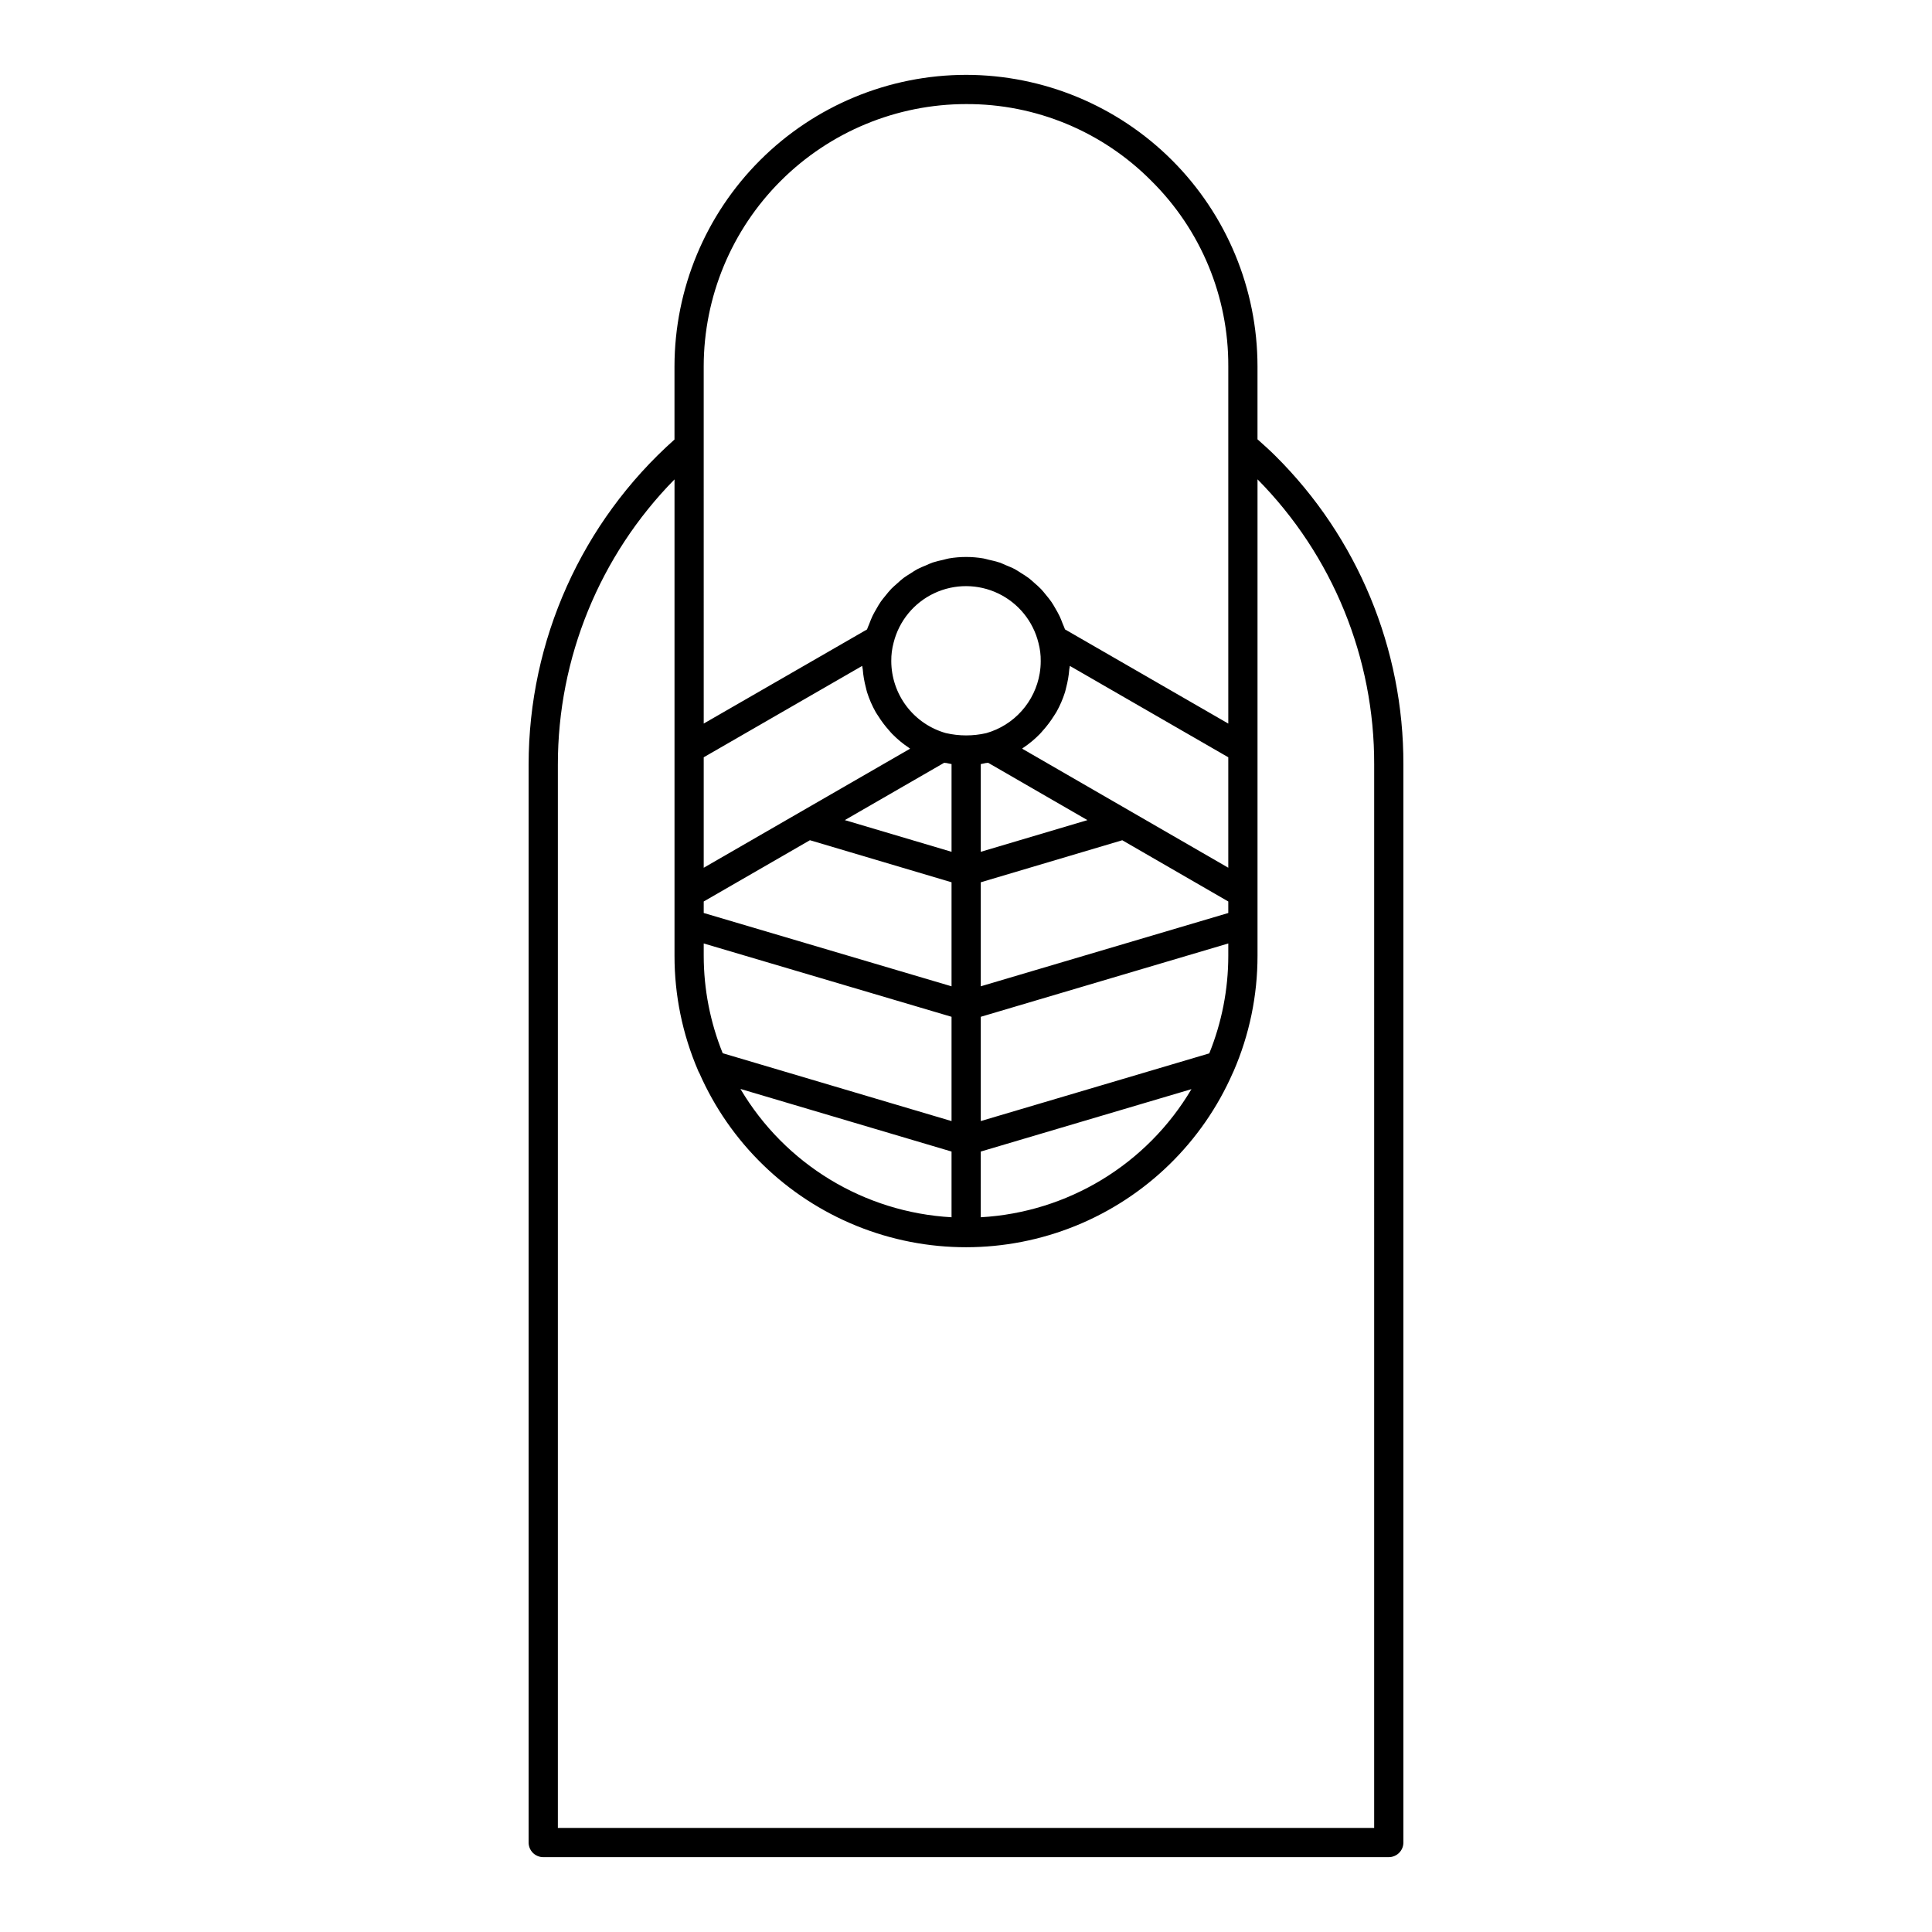 <?xml version="1.0" encoding="UTF-8"?>
<!-- Uploaded to: ICON Repo, www.svgrepo.com, Generator: ICON Repo Mixer Tools -->
<svg fill="#000000" width="800px" height="800px" version="1.1" viewBox="144 144 512 512" xmlns="http://www.w3.org/2000/svg">
 <path d="m481.93 264.75c-1.48-1.48-3.09-2.914-4.68-4.328v-19.367c-0.02-20.473-8.16-40.102-22.637-54.578-14.477-14.477-34.105-22.617-54.578-22.641-20.48 0.016-40.121 8.152-54.609 22.629-14.488 14.473-22.645 34.105-22.68 54.59v19.422c-24.59 21.891-38.656 53.246-38.656 86.172v285.64c0 1.027 0.406 2.012 1.133 2.738 0.727 0.723 1.711 1.133 2.738 1.133h224.08-0.004c2.141 0 3.875-1.734 3.875-3.871v-285.64c0.094-30.746-12.145-60.25-33.98-81.898zm-151.44-2.637v-21.059c0.031-18.43 7.371-36.094 20.41-49.117 13.035-13.023 30.707-20.344 49.137-20.355 18.434-0.074 36.121 7.262 49.094 20.359l0.016 0.016c13.098 12.973 20.434 30.66 20.363 49.098v94.699l-43.273-24.957c-0.168-0.531-0.422-1.012-0.621-1.523-0.242-0.629-0.473-1.258-0.754-1.863-0.355-0.754-0.766-1.469-1.18-2.18-0.332-0.57-0.648-1.145-1.023-1.688-0.465-0.68-0.988-1.305-1.508-1.938-0.414-0.5-0.809-1.016-1.258-1.484-0.566-0.594-1.188-1.125-1.805-1.664-0.484-0.422-0.945-0.867-1.457-1.254-0.664-0.504-1.383-0.934-2.09-1.375-0.531-0.332-1.035-0.691-1.59-0.988-0.777-0.414-1.602-0.734-2.418-1.074-0.539-0.223-1.059-0.492-1.617-0.684h-0.004c-0.945-0.297-1.906-0.547-2.875-0.742-0.488-0.109-0.953-0.273-1.449-0.355-3.016-0.508-6.094-0.508-9.105 0-0.516 0.086-1 0.258-1.508 0.371-0.953 0.191-1.895 0.434-2.82 0.723-0.617 0.207-1.191 0.5-1.789 0.754-0.758 0.316-1.52 0.609-2.242 0.992-0.645 0.34-1.23 0.754-1.84 1.141-0.613 0.387-1.242 0.758-1.828 1.195-0.621 0.469-1.18 0.996-1.754 1.512-0.508 0.449-1.023 0.883-1.496 1.367-0.559 0.578-1.051 1.207-1.559 1.832-0.41 0.512-0.836 1.004-1.215 1.547-0.457 0.656-0.852 1.355-1.246 2.055-0.344 0.594-0.688 1.18-0.988 1.812-0.32 0.68-0.586 1.387-0.855 2.098-0.18 0.48-0.422 0.93-0.578 1.426l-12.707 7.328-30.566 17.613zm64.184 76.168c-4.164-1.176-7.828-3.676-10.441-7.125-2.609-3.445-4.027-7.648-4.035-11.977-0.016-1.645 0.191-3.289 0.621-4.879 1.441-5.754 5.391-10.559 10.758-13.086 5.371-2.527 11.59-2.508 16.945 0.047 5.352 2.555 9.277 7.379 10.688 13.141 0.414 1.559 0.613 3.164 0.594 4.777 0.004 1.094-0.09 2.188-0.27 3.266-0.621 3.707-2.277 7.164-4.785 9.969-2.504 2.805-5.75 4.84-9.367 5.871-3.523 0.812-7.184 0.809-10.707-0.008zm1.496 8.207v23.246l-28.289-8.398 26.332-15.191c0.203 0.043 0.422 0.027 0.629 0.066 0.445 0.086 0.875 0.215 1.324 0.277zm36.008 14.852-28.262 8.395v-23.246c0.445-0.062 0.875-0.191 1.316-0.277 0.207-0.039 0.426-0.023 0.637-0.066zm-28.262 87.832 55.832-16.539c-11.789 19.918-32.73 32.652-55.84 33.953zm0-8.078v-27.633l65.594-19.434v3.285c-0.004 8.859-1.715 17.633-5.039 25.844zm0-35.715v-27.566l37.5-11.141 1.312 0.758 26.781 15.473v3.051zm40.008-46.199c-0.078-0.051-0.156-0.098-0.246-0.141l-28.797-16.633c0.098-0.066 0.172-0.156 0.27-0.223 1.586-1.059 3.059-2.277 4.394-3.644 0.316-0.316 0.582-0.656 0.875-0.988l0.004 0.004c1.066-1.195 2.027-2.477 2.875-3.832 0.219-0.355 0.465-0.684 0.668-1.051h0.004c0.934-1.664 1.695-3.426 2.269-5.246 0.125-0.402 0.199-0.812 0.305-1.219h0.004c0.418-1.586 0.695-3.207 0.824-4.844 0.023-0.301 0.137-0.582 0.148-0.891l41.988 24.215v29.27zm-113.43-14.492 41.992-24.215c0.016 0.309 0.129 0.586 0.152 0.891 0.129 1.641 0.406 3.269 0.832 4.863 0.105 0.398 0.18 0.801 0.301 1.195 0.578 1.832 1.348 3.602 2.289 5.273 0.195 0.348 0.43 0.664 0.648 1.008 0.859 1.379 1.84 2.68 2.926 3.891 0.281 0.316 0.543 0.645 0.844 0.945v-0.004c1.352 1.375 2.84 2.606 4.445 3.668 0.09 0.062 0.164 0.152 0.258 0.211l-28.875 16.656-0.039 0.023-25.773 14.871zm0 38.215 28.145-16.238 37.531 11.148v27.57l-65.676-19.434zm0 11.125 65.676 19.434v27.637l-60.652-17.988 0.004-0.004c-3.312-8.195-5.019-16.953-5.027-25.793zm65.676 55.145v17.414c-23.152-1.297-44.137-14.051-55.945-34.008zm112 179.25h-216.33v-281.77c-0.02-28.281 11.082-55.441 30.914-75.605v126.27c-0.008 10.395 2.098 20.684 6.184 30.242 0.102 0.285 0.23 0.559 0.395 0.812 8.082 18.41 23.031 32.938 41.66 40.496 18.633 7.559 39.477 7.547 58.098-0.027 18.625-7.574 33.559-22.117 41.625-40.531 0.078-0.125 0.125-0.258 0.188-0.395 4.195-9.656 6.356-20.07 6.352-30.598v-126.29c19.895 20.133 31.008 47.324 30.918 75.625z"/>
</svg>